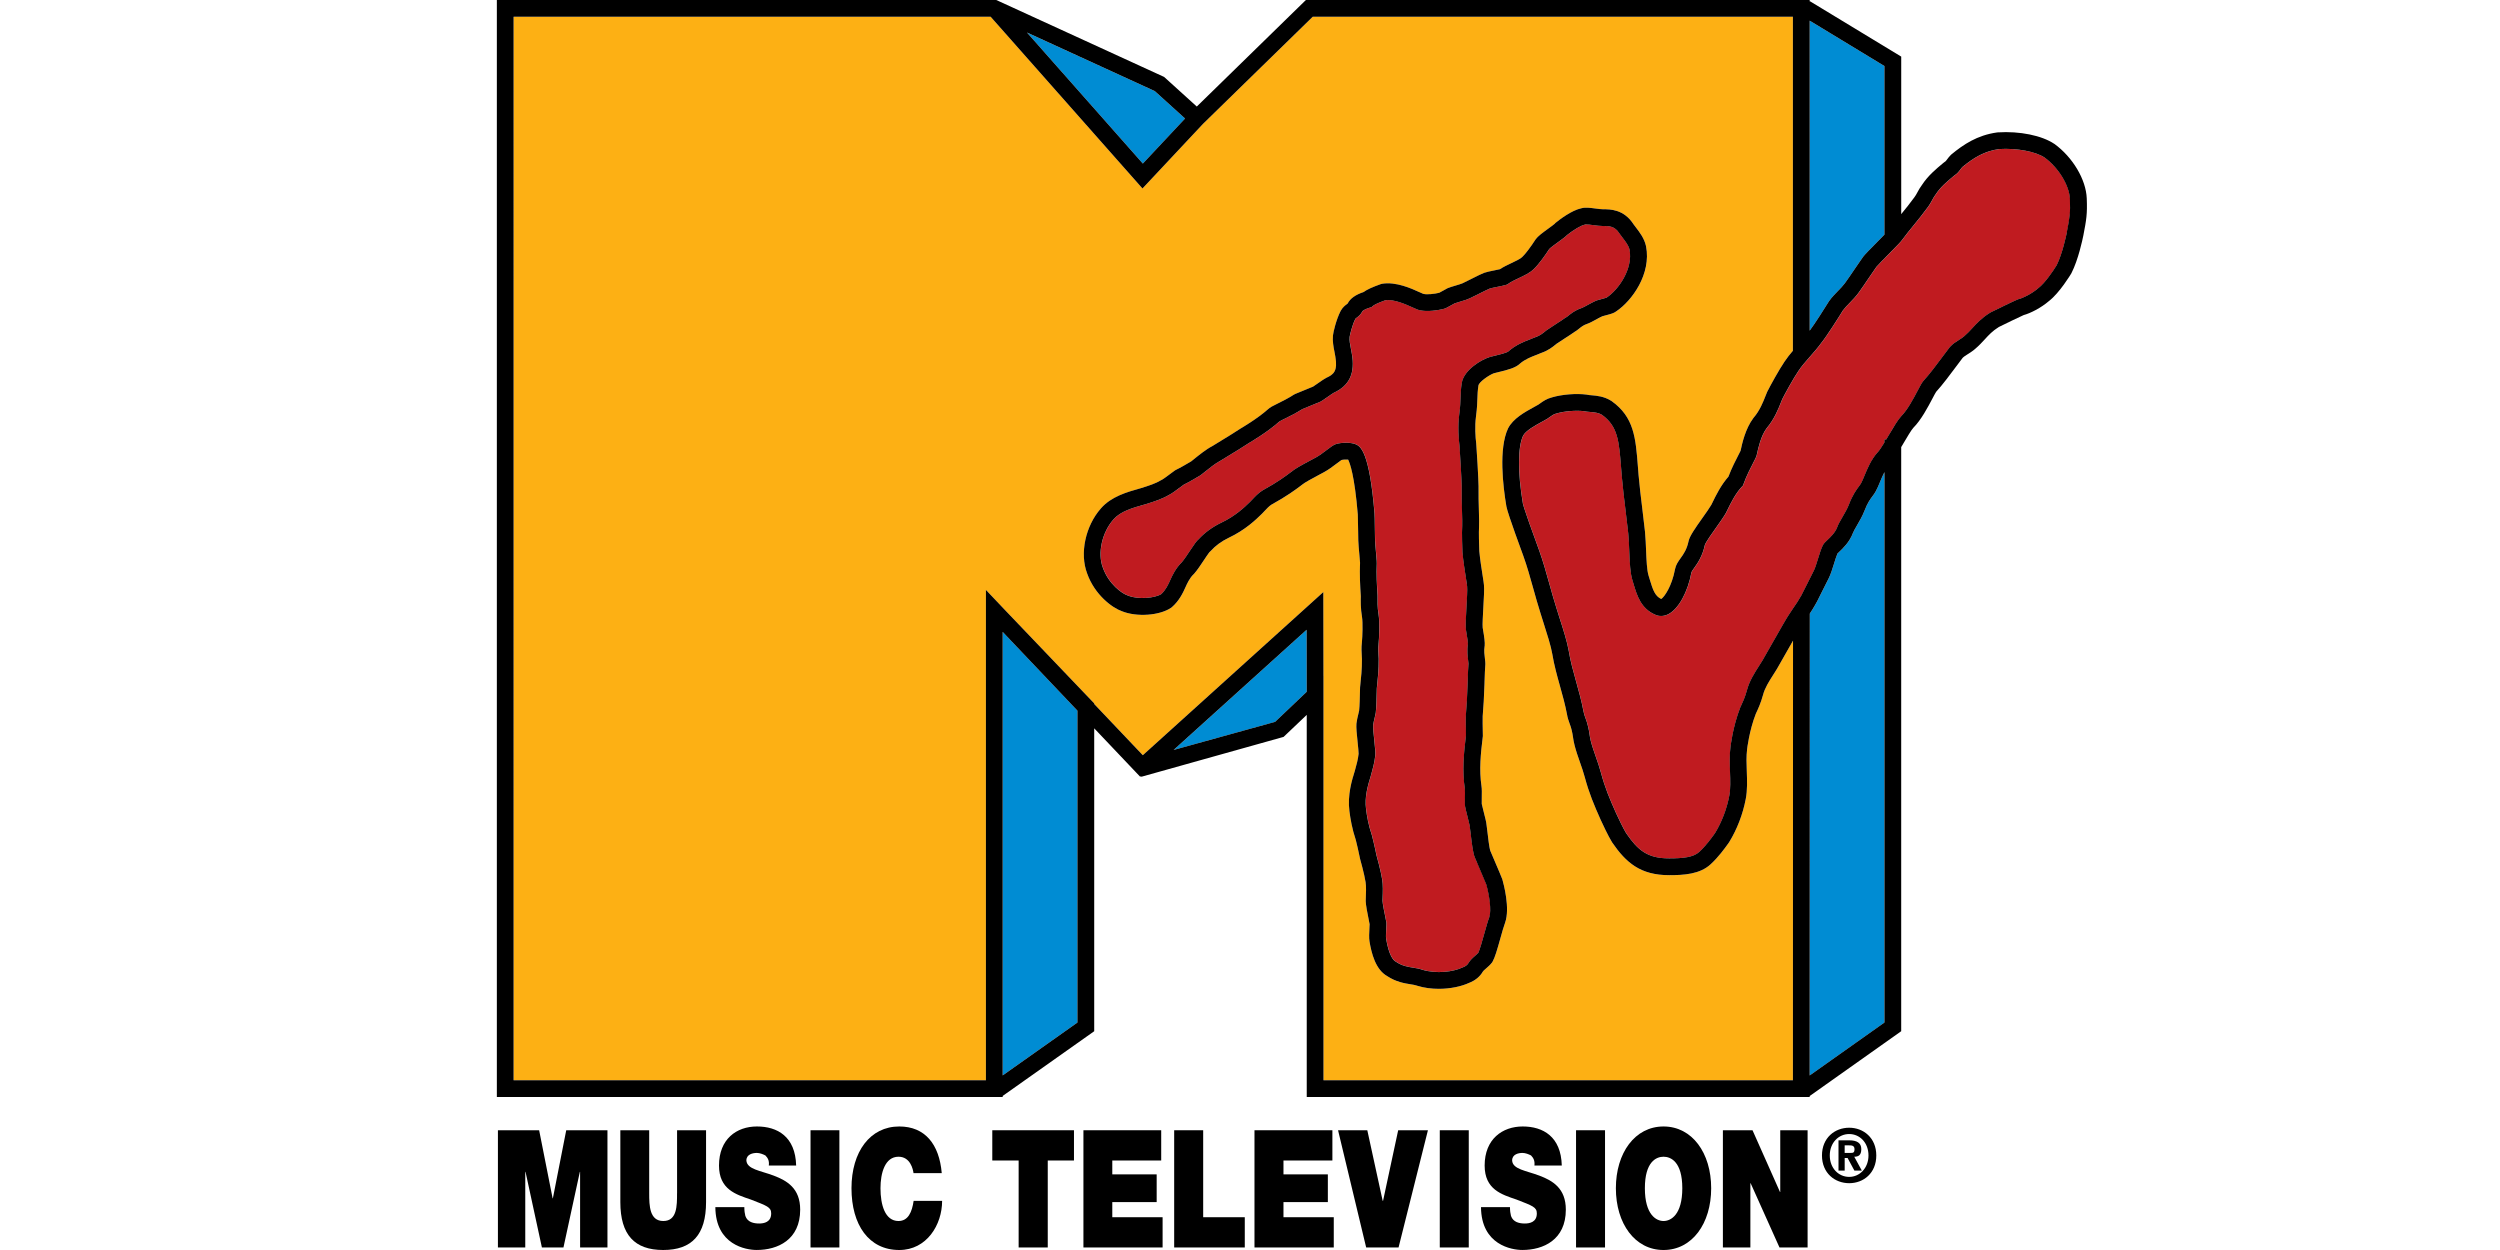 <?xml version="1.0" encoding="UTF-8"?>
<svg id="Layer_2" data-name="Layer 2" xmlns="http://www.w3.org/2000/svg" viewBox="0 0 1800 900">
  <defs>
    <style>
      .cls-1 {
        fill: #fdb014;
      }

      .cls-2 {
        fill: #008cd3;
      }

      .cls-3 {
        fill: none;
      }

      .cls-4 {
        fill: #c01b20;
      }
    </style>
  </defs>
  <g id="Layer_1-2" data-name="Layer 1">
    <g>
      <rect class="cls-3" width="1800" height="900"/>
      <g>
        <g>
          <path d="m1340.14,827.39c0-4.54-3.27-6.35-8.62-6.35h-7.8v21.78h4.45v-9.08h2.09l4.9,9.08h5.35l-5.45-9.98c2.81,0,5.08-.91,5.08-5.45Zm-7.99,2.72h-3.99v-5.45h3.18c1.63,0,3.9,0,3.9,2.72s-1.09,2.72-3.09,2.72Z"/>
          <path d="m1331.42,811.96c-10.35,0-19.6,7.26-19.6,19.97s9.26,19.97,19.6,19.97,19.51-7.26,19.51-19.97-9.26-19.97-19.51-19.97Zm0,35.4c-7.71,0-13.98-6.35-13.98-15.43s6.26-15.43,13.98-15.43,13.89,6.35,13.89,15.43-6.35,15.43-13.89,15.43Z"/>
          <polygon points="398.07 862.79 397.89 862.79 388.18 813.78 358.5 813.78 358.5 898.18 378.19 898.18 378.19 843.73 378.38 843.73 390.17 898.18 405.69 898.18 417.49 843.73 417.67 843.73 417.67 898.18 437.37 898.18 437.37 813.78 407.69 813.78 398.07 862.79"/>
          <path d="m487.47,859.16c0,9.08,0,19.97-9.89,19.97s-10.16-10.89-10.16-19.97v-45.38h-20.78v51.73c0,23.6,10.26,34.49,30.86,34.49s30.86-10.89,30.86-34.49v-51.73h-20.87v45.38Z"/>
          <path d="m557.08,846.45c-9.62-3.63-19.24-4.54-19.69-10.89,0-4.54,4.72-5.45,7.53-5.45,2.09,0,4.45.91,6.17,1.82,1.72,1.82,2.9,3.63,2.45,7.26h19.69c-.54-20.87-13.52-28.13-28.23-28.13s-27.32,9.08-27.32,28.13c0,17.24,12.25,20.87,22.96,24.5,11.62,4.54,14.61,5.45,14.61,9.98,0,6.35-5.26,7.26-8.62,7.26-3.9,0-8.44-.91-9.98-5.45-.45-1.81-.73-3.63-.73-6.35h-20.87c.18,27.23,22.05,30.86,29.77,30.86,15.07,0,31.31-7.26,31.31-29.04,0-15.43-9.53-20.87-19.06-24.5Z"/>
          <rect x="583.58" y="813.78" width="20.78" height="84.4"/>
          <path d="m646.93,879.13c-9.8,0-12.98-11.8-12.98-23.6,0-10.89,3.18-22.69,12.98-22.69,8.53,0,10.44,9.08,10.8,11.8h20.33c-1.82-20.87-12.07-33.58-30.59-33.58-20.97,0-34.4,18.15-34.4,44.47s12.43,44.47,34.4,44.47c19.79,0,30.86-18.15,30.86-35.4h-20.51c-1.18,8.17-3.99,14.52-10.89,14.52Z"/>
          <polygon points="714.45 835.56 733.42 835.56 733.42 898.18 754.38 898.18 754.38 835.56 773.26 835.56 773.26 813.78 714.45 813.78 714.45 835.56"/>
          <polygon points="800.85 865.51 832.8 865.51 832.8 845.55 800.85 845.55 800.85 835.56 836.07 835.56 836.07 813.78 780.07 813.78 780.07 898.18 837.07 898.18 837.07 876.4 800.85 876.4 800.85 865.51"/>
          <polygon points="866.29 813.78 845.41 813.78 845.41 898.18 896.24 898.18 896.24 876.4 866.29 876.4 866.29 813.78"/>
          <polygon points="924.1 865.51 956.05 865.51 956.05 845.55 924.1 845.55 924.1 835.56 959.32 835.56 959.32 813.78 903.23 813.78 903.23 898.18 960.31 898.18 960.31 876.4 924.1 876.4 924.1 865.51"/>
          <polygon points="995.8 864.6 995.53 864.6 984.46 813.78 963.4 813.78 983.64 898.18 1006.96 898.18 1028.11 813.78 1006.69 813.78 995.8 864.6"/>
          <rect x="1036.64" y="813.78" width="20.87" height="84.4"/>
          <path d="m1108.34,846.45c-9.62-3.63-19.24-4.54-19.6-10.89,0-4.54,4.63-5.45,7.44-5.45,2.09,0,4.45.91,6.17,1.82,1.72,1.82,2.81,3.63,2.45,7.26h19.69c-.54-20.87-13.52-28.13-28.13-28.13s-27.41,9.08-27.41,28.13c0,17.24,12.25,20.87,22.96,24.5,11.62,4.54,14.61,5.45,14.61,9.98,0,6.35-5.26,7.26-8.62,7.26-3.9,0-8.44-.91-9.98-5.45-.45-1.81-.73-3.63-.73-6.35h-20.87c.18,27.23,22.15,30.86,29.77,30.86,15.07,0,31.31-7.26,31.31-29.04,0-15.43-9.53-20.87-19.06-24.5Z"/>
          <rect x="1134.75" y="813.78" width="20.87" height="84.4"/>
          <path d="m1197.74,811.06c-20.6,0-34.31,19.06-34.31,44.47s13.7,44.47,34.31,44.47,34.31-19.06,34.31-44.47-13.71-44.47-34.31-44.47Zm0,68.07c-5.26,0-13.43-4.54-13.43-23.6s8.17-22.69,13.43-22.69,13.52,3.63,13.52,22.69-8.17,23.6-13.52,23.6Z"/>
          <polygon points="1281.78 858.25 1281.6 858.25 1261.81 813.78 1240.48 813.78 1240.48 898.18 1260.27 898.18 1260.27 851.9 1260.45 851.9 1281.23 898.18 1301.47 898.18 1301.47 813.78 1281.78 813.78 1281.78 858.25"/>
        </g>
        <g>
          <polygon class="cls-2" points="721.94 774.29 775.76 736.23 775.76 511.68 721.94 454.98 721.94 774.29"/>
          <polygon class="cls-2" points="845.03 539.96 918.04 519.76 940.84 498.08 940.77 453.43 845.03 539.96"/>
          <polygon class="cls-2" points="853.24 85.35 831.43 65.59 739.41 23.41 822.85 117.78 853.24 85.35"/>
          <path class="cls-2" d="m1317,216.7c1.93-2.67,4.14-4.95,6.28-7.16,1.86-1.91,3.61-3.71,5.02-5.61,2.4-3.3,4.72-6.73,6.96-10.06,2.01-2.97,4.01-5.95,6.14-8.92,1.33-1.74,4.68-5.14,10.03-10.56,1.7-1.71,3.73-3.77,5.36-5.45V47.55l-53.82-32.67v223.19c3.36-4.44,11.62-17.4,13.75-20.95l.28-.42Z"/>
          <path class="cls-2" d="m1350.53,353.79c-.65,1.25-1.46,2.33-2.31,3.47-1.62,2.16-3.63,4.86-5.71,10.33-1.53,3.97-3.67,7.65-5.57,10.9-1.2,2.06-2.44,4.19-2.82,5.29-2.47,6.58-7.19,11.06-10.01,13.73-.44.42-.83.77-1.13,1.08-.8,1.85-1.67,4.66-2.52,7.39-1.14,3.68-2.32,7.5-3.71,10.27-1.51,2.86-3.36,6.62-5.06,10.06-3.11,6.31-4.2,8.44-4.94,9.54-1.12,2.03-2.4,4.01-3.7,5.95-.08,132.46-.09,292.41-.09,332.56l53.82-38.11v-396.31c-1.25,2.43-2.31,4.99-3.25,7.26-1.06,2.55-1.97,4.76-3.02,6.6Z"/>
          <path class="cls-4" d="m1472.18,113.48c-6.48-4.37-20-6.93-32.78-6.14-10.67,1.52-18.34,6.3-26.52,13-.37.38-.81.98-1.24,1.56-1.06,1.44-2.36,3.19-4.37,4.4l-.32.27c-5.03,4.19-9.79,8.14-13.18,13.42l-.36.51c-.75.94-1.47,2.26-2.22,3.65-.91,1.67-1.93,3.56-3.31,5.3-3.12,4.32-6.45,8.39-9.66,12.34-2.93,3.59-5.95,7.3-8.75,11.11-.89,1.27-2.9,3.36-9.46,9.99-3.22,3.26-8.09,8.18-8.91,9.25-1.94,2.72-3.89,5.6-5.83,8.49-2.3,3.41-4.68,6.94-7.24,10.45-1.91,2.58-4.04,4.77-6.09,6.88-1.86,1.91-3.62,3.72-5.01,5.61-2.24,3.7-11.74,18.71-15.32,23.05-2.56,3.57-5.47,6.87-8.28,10.06-3.14,3.56-6.1,6.92-8.43,10.45-3.44,5.03-9.64,16.31-11.56,20.12-.28.63-.59,1.44-.96,2.36-1.8,4.58-4.8,12.23-10.4,18.79-4.12,5.6-6.03,14.44-6.85,18.23l-.43,1.77c-.33.93-.89,2.04-2.13,4.44-2.01,3.88-5.04,9.74-7.14,15.58l-.43,1.18-.86.91c-4.6,4.88-8.01,11.9-10.27,16.54l-1.13,2.28c-1.58,2.77-4.22,6.49-7.01,10.43-2.8,3.95-7.46,10.53-8.16,12.56-1.79,8.36-5.36,13.34-7.73,16.65-.76,1.06-1.8,2.51-1.92,3.02-2.61,14.25-9.3,26.43-16.62,30.2-3.12,1.6-6.42,1.77-9.33.46-10.42-4.4-13.24-13.77-15.72-22.05l-.78-2.56c-1.69-5.41-2-13.1-2.34-21.24-.17-4.23-.35-8.6-.72-12.67-.57-5.37-1.26-10.97-1.94-16.54-1-8.18-2.03-16.65-2.69-24.34-.19-2.24-.36-4.39-.52-6.47-1.5-19.2-2.33-29.82-13.71-38.04-2.65-1.63-5.68-1.88-8.6-2.12-1.54-.13-3-.25-4.4-.58-5.99-.69-14.22,0-19.75,1.65l-.26.07c-1.74.44-2.8,1.19-4.56,2.44-.58.42-1.18.84-1.82,1.27l-.32.2c-1.11.64-2.32,1.31-3.6,2.01-4.94,2.71-11.7,6.42-13.57,10.05-3.83,8.14-3.92,26.48-.14,48.87.55,2.88,7.95,23.67,11.59,33.37,2.95,8.18,5.14,16.05,7.46,24.38,1.6,5.73,3.25,11.66,5.16,17.65.67,2.23,1.48,4.75,2.34,7.44,2.54,7.93,5.42,16.92,6.49,23.35,1.19,7.29,3.16,14.35,5.25,21.82,1.93,6.89,3.92,14.01,5.35,21.62.24,1.56.82,3.17,1.44,4.86.66,1.82,1.34,3.69,1.77,5.75.56,2.09.85,4.05,1.14,5.95.25,1.69.49,3.28.9,4.74.9,3.62,2.28,7.54,3.61,11.34,1.32,3.77,2.69,7.68,3.67,11.42,2.97,11.04,6.22,18.66,10.84,29.03,1.81,4.02,5.38,11.4,7.34,14.58,8.46,12.29,15.28,18.14,30.98,18.14,10.03,0,17.56-.8,21.74-4.72,4.65-4.29,8.67-9.88,10.61-12.57.26-.36.49-.67.67-.92,4.89-8.06,8.43-17.33,10.25-26.81.98-5.15.77-11.02.54-17.24-.21-5.79-.43-11.78.3-17.75,0-.01,1.6-14.73,7.09-28.7l.62-1.35c.96-2.04,2.75-5.83,4.08-10.73,1.77-6.81,5.38-12.46,8.87-17.93,1.71-2.67,3.32-5.2,4.67-7.78l.87-1.54c11.15-19.68,14.55-25.47,15.69-27.13,1-1.61,2.08-3.21,3.18-4.82v-.03h.02c.15-.22.31-.45.46-.67,1.82-2.67,3.55-5.19,4.87-7.63l.53-.84c.66-1.16,2.51-4.9,4.01-7.94,1.75-3.55,3.66-7.42,5.15-10.24.88-1.77,1.91-5.1,2.91-8.32,1.12-3.61,2.17-7.01,3.42-9.62l.27-.5c.74-1.23,1.76-2.2,3.18-3.54,2.2-2.08,5.52-5.23,6.96-9.08.72-2.06,2.12-4.46,3.73-7.24,1.67-2.87,3.56-6.11,4.73-9.15,2.67-7.02,5.47-10.76,7.32-13.24.53-.71,1.08-1.45,1.26-1.81l.18-.33c.68-1.17,1.51-3.18,2.39-5.31,2.13-5.14,4.78-11.55,9.2-16.54l.25-.26c1.16-1.16,3.02-4.02,4.95-7.19v-2.15h1.3c.66-1.1,1.31-2.21,1.92-3.25,3.45-5.86,6.44-10.92,8.95-13.59,4.43-4.44,8.84-12.79,11.75-18.31,1.88-3.56,2.91-5.48,3.91-6.74l.25-.29c4.46-4.89,9.79-12.06,14.08-17.82,1.85-2.49,3.49-4.7,4.78-6.34l.19-.23c1.88-2.17,4.24-3.66,6.52-5.11,1.45-.92,2.82-1.78,3.78-2.66,2.33-1.98,4.06-3.86,5.88-5.85,3.16-3.44,6.73-7.35,12.89-11.16l.47-.26c3.02-1.51,16.76-8.22,19.43-9.28l.84-.27c2.77-.66,9.26-3.8,13.75-7.74l.34-.27c4.24-3.21,10.15-11.6,12.97-16.27,4.22-8.38,7.04-22.12,7.35-23.67l.07-.36c2-10.42,2.6-13.57,2.18-23.62-.38-9.77-8.2-22.59-18.21-29.85Z"/>
          <path class="cls-1" d="m1281.86,477.32c-1.49,2.87-3.32,5.74-5.1,8.51-3.12,4.89-6.08,9.52-7.38,14.54-1.63,5.99-3.71,10.4-4.83,12.77l-.36.78c-4.74,12.15-6.25,25.34-6.27,25.47-.63,5.14-.43,10.64-.23,15.96.24,6.62.49,13.47-.75,19.96-2.11,10.98-6.23,21.72-11.94,31.06l-1.04,1.46c-2.16,3.01-6.67,9.26-12.18,14.35-7.82,7.33-19.57,7.95-29.96,7.95-20.72,0-31.05-8.99-41.01-23.49l-.14-.22c-2.69-4.3-6.92-13.32-8.19-16.15-4.71-10.58-8.28-18.97-11.49-30.86-.87-3.31-2.1-6.82-3.4-10.53-1.42-4.05-2.89-8.24-3.89-12.26-.56-2.03-.86-4.05-1.16-6.01-.25-1.69-.49-3.28-.9-4.74l-.1-.42c-.25-1.24-.77-2.68-1.32-4.2-.76-2.08-1.62-4.44-1.99-6.98-1.3-6.87-3.22-13.74-5.07-20.38-2.09-7.46-4.24-15.18-5.53-23.11-.92-5.55-3.78-14.46-6.07-21.63-.89-2.77-1.71-5.35-2.37-7.55-1.94-6.1-3.63-12.14-5.26-17.98-2.26-8.11-4.4-15.77-7.17-23.46-.08-.22-11.25-30.34-12.15-35.49-2.5-14.79-5.65-41.71,1.21-56.25,3.65-7.1,11.93-11.64,18.59-15.3,1.13-.62,2.2-1.21,3.19-1.78.48-.32.92-.64,1.36-.95,2.17-1.54,4.62-3.29,8.5-4.29,7.27-2.15,17.28-2.95,24.94-1.98l.91.18c.42.12,1.64.22,2.62.3,3.59.3,9.02.74,14.21,4.04l.27.18c16.1,11.5,17.26,26.4,18.87,47.03.16,2.05.33,4.18.51,6.39.64,7.47,1.66,15.83,2.65,23.9.69,5.63,1.38,11.29,1.97,16.8.41,4.46.6,8.99.77,13.37.28,7,.58,14.24,1.8,18.14.28.91.55,1.8.81,2.68,2.31,7.71,3.78,11.97,8.29,14.15,2.25-1.49,7.67-9.04,9.96-21.56.62-3.12,2.32-5.48,3.96-7.78,2.12-2.96,4.53-6.32,5.78-12.33l.07-.29c.94-3.63,4.42-8.65,10.01-16.54,2.45-3.45,4.97-7.02,6.29-9.28l.85-1.73c2.3-4.73,6.08-12.5,11.48-18.6,2.34-6.19,5.45-12.2,7.35-15.88.53-1.02,1.11-2.15,1.38-2.72l.11-.49c.99-4.6,3.32-15.37,9.1-23.08l.26-.32c4.35-5.05,6.82-11.33,8.45-15.49.47-1.2.88-2.22,1.23-3.01l.1-.22c1.92-3.84,8.46-15.82,12.4-21.58,1.8-2.72,3.88-5.31,6.03-7.83V12.07h-345.73l-79.01,77.15-43.56,46.49-109.32-123.64h-343.48v765.73h340.07v-353.06l13.85,14.59,64.11,67.09v.45l35.01,36.88,129.97-117.46.09,60.33.02-.02v291.19h337.98c0-31.87,0-184.01.08-316.51-2.11,3.68-4.83,8.47-8.35,14.68l-.77,1.36Zm-198.13,186.89c-.99,2.59-2.24,7.05-3.44,11.36-2.35,8.44-3.91,13.78-5.61,16.82l-.56.82c-1.3,1.63-2.76,2.89-4.05,4.01-1,.86-2.13,1.84-2.48,2.46-1.99,3.52-5.6,6.44-9.93,8.05-5.31,2.44-13.21,4.24-21.7,4.24-5.13,0-10.48-.66-15.61-2.23l-.36-.12c-1.03-.39-2.61-.64-4.43-.93-4.41-.71-10.43-1.67-16.82-5.91-8.44-4.78-11.29-16.56-12.7-25.04-.39-2.3-.23-6.06,0-10.37.04-.79.08-1.46.1-1.89-.1-.56-.29-1.46-.51-2.57-1.17-5.79-2.23-11.23-2.3-14.14,0-.6.03-1.38.07-2.39.12-2.7.36-8.31-.16-11.21-.95-6.05-3.92-16.56-3.95-16.67l-.13-.58c-.7-3.9-2.59-11.57-2.94-12.99-2.8-8.38-3.95-15.56-4.63-20.89-1.5-11.76,1.85-22.48,3.86-28.89,1.19-4.27,2.35-8.41,2.75-12.41.06-1.08-.36-5.14-.68-8.1-.67-6.4-1.1-10.8-.88-13.56.21-2.1.81-4.66,1.51-7.56.19-.79.36-1.45.43-1.83.37-3.3.52-10.08.6-13.75.03-1.43.06-2.51.08-2.99.02-.49.12-1.43.26-2.72.4-3.64,1.15-10.41,1.09-17.67l-.1-1.82c-.19-3.2-.38-6.5.06-10.02.45-4.53.7-14.64.12-18.26-1.1-6.31-.95-12.48-.89-14.8v-.36c-.46-7-.94-16.03-.54-24.1-.03-.76-.28-3.43-.47-5.58-.35-3.87-.75-8.26-.8-10.42-.04-.98-.07-3.69-.11-6.79-.05-4.02-.14-10.74-.23-11.83-2.34-28.36-5.75-37.26-6.97-39.64-1.33-.12-3.44-.06-4.77.26-.59.36-2.23,1.62-3.46,2.55-2.63,2-5.9,4.48-9.07,6.18-1.14.64-2.62,1.42-4.21,2.27-3.98,2.12-10,5.33-11.8,6.92l-.85.66c-3.68,2.76-9.82,7.38-21.12,13.62-1.63,1.05-3.19,2.71-4.98,4.62-.51.54-1.02,1.09-1.55,1.64l-.46.46c-4.09,3.99-11.71,11.43-23.81,17.15-5.11,2.47-9.46,5.67-12.89,9.47l-.98.93c-.83,1.04-2.53,3.59-3.8,5.51-2.39,3.61-4.87,7.34-7.07,9.84l-.42.43c-2.87,2.67-4.85,7.08-5.59,8.74-2.19,4.97-4.88,10.47-10.08,14.99l-.58.45c-8.33,5.63-24.79,6.77-35.35,2.47-6.91-2.38-19.61-11.74-25.09-27.24-5.44-14.37-1.27-34.13,9.97-46.85,7.42-8.49,18.54-11.63,28.35-14.41l.39-.11c5.63-1.73,10.69-3.39,14.46-5.7l.75-.39c1.06-.53,5.05-3.53,6.76-4.81,1.22-.91,2.2-1.64,2.65-1.94l1.02-.55c1.56-.65,8.81-4.8,10.57-5.9.31-.22,1.06-.84,2.04-1.63,3.54-2.86,8.86-7.15,13.3-9.43,10.42-6.25,17.48-10.8,20.04-12.47l.27-.16c.12-.07,11.96-6.97,19.47-13.68,1.54-1.5,3.73-2.59,7.27-4.33,3.28-1.61,7.35-3.62,11.58-6.35l.95-.5c1.07-.45,3.74-1.54,6.46-2.65,2.53-1.04,5.1-2.09,6.4-2.63.69-.43,2.25-1.53,3.32-2.28,3-2.09,4.91-3.41,6.22-4.06,5.07-2.31,8.37-4.7,6.47-15.32-.2-1.22-.41-2.33-.63-3.44-.7-3.56-1.49-7.59-1.06-11.84.23-2.34,2.29-11.3,5.55-17.6,1.49-2.64,3.2-3.9,4.33-4.74.25-.18.59-.44.68-.53,1.77-3.56,5.61-6.32,11.46-8.27,2.49-1.8,6.23-3.52,12.36-5.71l1.06-.27c9.94-1.62,21.02,3.42,26.97,6.13.89.4,1.97.89,2.53,1.12l.42.1c2.39.56,7.85,0,11.15-.86.78-.37,2.56-1.37,3.56-1.94.86-.49,1.64-.93,2.18-1.21l.49-.23c1.23-.51,3.13-1.08,5.34-1.74,1.61-.48,4.31-1.29,5.01-1.62l.55-.26c.71-.3,3.3-1.61,5.38-2.66,4.86-2.45,8.18-4.11,9.88-4.72,1.83-.63,4.35-1.13,7.02-1.67,1.55-.31,3.13-.63,4.3-.92,2.5-1.67,5.47-3.07,8.34-4.43,2.83-1.34,6.36-3,7.55-4.22l.21-.2c2.14-2,5.78-6.78,9.49-12.49l.19-.28c1.55-2.11,4.54-4.35,9.27-7.79,1.51-1.1,3.75-2.73,4.45-3.36l.29-.39.58-.47c2.54-2.06,11.26-8.78,18.28-10.24,2.76-.8,6.19-.34,10.12.19,2,.27,4.07.54,5.44.54,5.26,0,15.04,0,21.99,10.84.5.71,1.08,1.46,1.69,2.25,2.7,3.52,6.07,7.89,7.27,13.44l.03.12c3.87,19.87-10.1,39.21-21.43,46.82-1.63,1.3-3.81,1.91-7.47,2.86-.89.23-1.77.46-2.55.69-1.51.71-3.11,1.58-4.65,2.42-2.27,1.24-4.42,2.41-6.33,3.08-2.57.84-4.25,2.2-5.87,3.5-1.06.86-2.07,1.68-3.26,2.31-1.58,1.17-4.08,2.78-6.71,4.46-2.06,1.32-4.2,2.69-5.14,3.39l-.89.55c-.18.13-.56.45-1.01.82-1.93,1.56-5.13,4.14-9.77,5.74-1.13.53-2.39,1-3.81,1.55-3.68,1.4-8.25,3.13-11.94,6.34-3.06,2.96-8.64,4.46-15.58,6.11-1.16.28-2.14.5-2.76.69l-.75.23c-3.43,1.37-10.31,6.11-10.75,8.65-.59,3.94-.66,6.4-.75,9.26-.09,3.21-.2,6.84-1.03,13.17-.92,6.68-.4,15.17.17,19.25.31,3.02,1.69,26.96,1.69,30.79-.09,6.23.09,12.78.24,18.04.14,5.01.26,8.97.11,11.36-.28,3.49.03,13.58.18,17.39.55,5.97,1.6,12.66,2.38,17.56.58,3.71.89,5.7.98,6.94.28,2.78.02,7.97-.45,16.16-.31,5.45-.7,12.24-.47,14.49.02.14.11.6.21,1.22.97,5.62,1.48,9.35,1.24,11.79l-.07.49c-.53,2.87-.06,6.56.25,9.01.2,1.59.35,2.74.29,3.82-.3,3.73-.41,7.33-.54,11.48l-.09,2.93c-.31,9.19-.7,16.29-1.29,23.01-.09,1.19-.01,8.12.11,13.87v.44s-.04.43-.04.43c-1.49,12.09-2.68,23.91-.93,35.58.31,1.84.28,4.63.2,8.66-.03,1.51-.07,3.57-.01,4.15.11.63.95,3.93,1.5,6.12,1.09,4.3,1.59,6.31,1.75,7.4.2,1.13.45,3.26.76,5.95.47,4.05,1.44,12.48,2.19,14.37l1.67,3.92c4.12,9.61,6.43,15.07,6.9,16.4l.11.34c.96,3.36,5.57,20.63,1.98,30.88Z"/>
          <path class="cls-4" d="m1063.64,621.34l-1.69-3.96c-1.31-3.08-2.1-9.28-3.07-17.7-.26-2.3-.51-4.46-.68-5.4-.14-.87-.98-4.17-1.54-6.36-1.09-4.3-1.59-6.31-1.75-7.4-.19-1.23-.16-2.93-.11-6.06.04-1.94.1-5.57-.06-6.55-1.97-13.12-.75-25.7.82-38.51-.1-4.93-.24-12.97-.05-14.82.56-6.42.95-13.32,1.24-22.29l.09-2.91c.13-4.22.24-7.89.54-11.65-.02-.43-.11-1.04-.2-1.76-.39-3.1-.98-7.75-.21-12.34.03-1.07-.35-3.9-1.13-8.4-.18-1.05-.3-1.81-.33-2.08-.3-2.97-.04-8.17.43-16.38.31-5.44.7-12.22.47-14.47-.07-.96-.48-3.55-.87-6.06-.81-5.1-1.91-12.09-2.49-18.5l-.02-.31c-.06-1.43-.55-14.11-.17-18.87.1-1.74,0-5.65-.14-10.18-.15-5.38-.34-12.08-.24-18.48,0-3.37-1.37-26.95-1.6-29.26-.55-3.85-1.32-13.82-.16-22.3.74-5.69.84-8.86.93-11.93.09-3.11.18-6.04.9-10.84,1.64-9.4,14.44-16.85,19.94-18.44l-.02-.05c.78-.24,2.01-.53,3.47-.88,2.35-.56,8.6-2.04,10.09-3.15,5.53-4.9,11.54-7.18,15.93-8.85,1.26-.48,2.45-.93,3.19-1.29l.77-.31c2.75-.9,4.65-2.44,6.34-3.79.88-.71,1.72-1.39,2.65-1.93,1.3-.93,3.32-2.23,5.46-3.6,2.35-1.51,5.27-3.38,6.27-4.18l.66-.53.79-.32c.06-.06.71-.58,1.18-.96,2-1.61,5.02-4.05,9.6-5.55.87-.3,2.66-1.28,4.4-2.23,1.77-.97,3.77-2.06,5.79-2.98l.7-.27c1.02-.32,2.24-.64,3.46-.96,1.04-.27,2.7-.7,3.43-.97l.13-.08c8.64-5.65,19.18-20.8,16.54-34.57-.65-2.88-2.97-5.91-5.03-8.58-.75-.98-1.46-1.91-2.08-2.79l-.16-.23c-3.4-5.36-7.33-5.36-11.87-5.36-2.17,0-4.65-.33-7.04-.65-1.71-.23-4.2-.59-5.26-.51l-.71.16c-2.55.45-8.01,3.66-12.85,7.51-1.17,1.24-3.02,2.6-6.22,4.92-1.99,1.45-5.65,4.1-6.6,5.14-2.57,3.93-7.25,10.75-11.11,14.39-2.7,2.71-6.7,4.6-10.92,6.6-2.74,1.29-5.57,2.63-7.3,3.91l-.84.62-1,.3c-1.7.51-3.93.96-6.29,1.43-1.95.39-4.38.88-5.39,1.22-1.07.38-5.68,2.71-8.44,4.11-2.85,1.44-4.75,2.39-5.86,2.88-1.35.7-3.31,1.32-7.05,2.44-1.42.43-3.15.94-3.94,1.24-.43.23-.99.55-1.59.89-3.58,2.02-5.24,2.92-6.8,3.2-3.96.98-11.09,1.96-16.12.94-1.52-.2-3.05-.89-5.66-2.08-4.67-2.12-13.23-6-19.55-5.27-6.39,2.31-8.4,3.57-9.03,4.12l-.97.85-1.23.37c-3.37,1.02-4.94,2.12-5.31,2.5-1.3,2.6-3.08,3.92-4.27,4.8-.72.53-.8.62-.9.79-2.27,4.41-4,11.78-4.15,13.06-.25,2.46.31,5.3.9,8.3.25,1.25.49,2.5.69,3.75,2.49,13.93-1.64,22.92-13.01,28.15-.78.43-3.2,2.12-4.66,3.14-2.23,1.56-3.64,2.54-4.59,3.07l-.61.29c-1.12.47-4.01,1.65-6.86,2.82-2.34.96-4.65,1.91-5.91,2.43-4.65,2.96-9.07,5.13-12.33,6.74-1.6.79-3.58,1.76-4.24,2.21l-.17.15c-8.07,7.25-19.95,14.29-21.47,15.17-2.74,1.78-9.96,6.43-20.49,12.74l-.4.22c-3.32,1.66-8.53,5.87-11.33,8.13-1.74,1.41-2.54,2.05-3.23,2.48-.88.55-8.3,4.94-11.64,6.51-.41.3-1.03.76-1.75,1.3-4.4,3.3-6.95,5.12-8.73,6.01-4.91,2.94-10.64,4.82-17.06,6.8l-.53.15c-8.99,2.54-17.48,4.94-22.57,10.76-8.33,9.43-11.63,24.35-7.7,34.73,4.25,12.04,13.96,18.76,17.74,20l.44.16c7.16,2.98,19.09,1.89,23.87-1.06,3.14-2.86,4.98-6.66,6.59-10.32l.11-.24c1-2.23,3.62-8.08,8.13-12.4,1.65-1.93,3.9-5.33,5.9-8.34,3.14-4.74,4.71-7.03,6.31-8.34,4.4-4.76,9.85-8.72,16.21-11.8,10.32-4.88,17-11.39,20.58-14.89l.34-.33c.36-.38.84-.89,1.31-1.39,2.21-2.35,4.5-4.79,7.5-6.66l.29-.17c10.66-5.87,16.2-10.04,19.86-12.79l.32-.24c2.7-2.3,7.49-4.92,13.92-8.35,1.52-.81,2.93-1.56,4.1-2.21,2.41-1.3,5.14-3.37,7.55-5.2,2.93-2.23,4.68-3.52,6.39-4.21l.44-.16c3.89-1.22,10.79-1.41,14.47.27,2.99,1.49,9.54,4.76,13.23,49.47.11,1.1.17,4.67.28,12.76.04,2.98.07,5.59.1,6.59.04,1.82.44,6.18.76,9.68.49,5.36.57,6.43.5,7.26-.36,7.48.1,16.11.54,22.8h0c.04.5.03.97.02,1.37-.05,2-.18,7.3.73,12.51.87,5.4.44,16.93-.03,21.61-.32,2.57-.16,5.18,0,7.96l.12,2.28c.07,8.03-.73,15.32-1.16,19.24-.1.94-.19,1.63-.2,1.99-.02.42-.04,1.38-.07,2.65-.09,4.23-.25,11.31-.69,15-.06.61-.24,1.36-.68,3.16-.41,1.68-1.09,4.49-1.22,5.8-.14,1.74.44,7.21.86,11.21.66,6.24.9,8.96.66,10.77-.48,4.85-1.84,9.7-3.15,14.39-2.38,7.62-4.55,15.54-3.47,23.98.66,5.13,1.67,11.37,4.18,18.8l.14.47c.09.37,2.23,8.96,3.12,13.71.51,1.82,3.2,11.54,4.16,17.67.68,3.75.52,9.06.32,13.73-.03.78-.06,1.38-.06,1.72.05,1.95,1.41,8.67,2.07,11.9.34,1.69.6,3,.68,3.54l.04.3c.07.72.04,1.4-.08,3.65-.09,1.78-.35,6.5-.15,7.74,2.13,12.77,5.47,15.83,6.81,16.56l.5.31c4.27,2.88,8.31,3.52,12.21,4.15,2.3.37,4.47.71,6.58,1.48,10.16,3.07,22.12,1.55,28.72-1.55l.54-.22c1.69-.61,3.17-1.68,3.77-2.74,1.38-2.44,3.36-4.14,5.1-5.64.82-.71,1.6-1.38,2.18-2.02,1.14-2.44,2.95-8.92,4.29-13.73,1.34-4.8,2.6-9.33,3.74-12.28,1.54-4.42.04-15.24-2.2-23.19-.65-1.72-4.62-10.98-6.56-15.51Z"/>
          <path d="m1081.63,632.99c-.47-1.34-2.79-6.8-6.9-16.4l-1.67-3.92c-.76-1.9-1.73-10.32-2.19-14.37-.31-2.69-.56-4.82-.76-5.95-.16-1.09-.66-3.1-1.75-7.4-.56-2.19-1.39-5.49-1.5-6.12-.05-.58-.01-2.64.01-4.15.08-4.03.1-6.82-.2-8.66-1.75-11.67-.56-23.48.93-35.58l.05-.43v-.44c-.13-5.75-.21-12.67-.12-13.87.59-6.72.98-13.82,1.29-23.01l.09-2.93c.13-4.16.24-7.75.54-11.48.05-1.09-.09-2.23-.29-3.82-.31-2.44-.78-6.14-.25-9.01l.07-.49c.24-2.43-.27-6.16-1.24-11.79-.11-.61-.19-1.08-.21-1.22-.23-2.25.16-9.04.47-14.49.47-8.19.73-13.38.45-16.16-.08-1.25-.39-3.24-.98-6.94-.77-4.9-1.83-11.59-2.38-17.56-.15-3.81-.46-13.9-.18-17.39.14-2.39.03-6.35-.11-11.36-.15-5.26-.33-11.81-.24-18.04,0-3.83-1.38-27.77-1.69-30.79-.57-4.08-1.09-12.57-.17-19.25.83-6.33.93-9.96,1.03-13.17.08-2.86.16-5.32.75-9.26.45-2.54,7.33-7.28,10.75-8.65l.75-.23c.62-.19,1.6-.41,2.76-.69,6.95-1.65,12.52-3.15,15.58-6.11,3.69-3.21,8.26-4.94,11.94-6.34,1.43-.54,2.68-1.02,3.81-1.55,4.64-1.6,7.84-4.18,9.77-5.74.45-.36.83-.69,1.01-.82l.89-.55c.94-.7,3.08-2.07,5.14-3.39,2.63-1.69,5.13-3.29,6.71-4.46,1.19-.63,2.2-1.45,3.26-2.31,1.62-1.31,3.29-2.66,5.87-3.5,1.91-.66,4.06-1.83,6.33-3.08,1.54-.85,3.14-1.72,4.65-2.42.78-.23,1.66-.46,2.55-.69,3.66-.95,5.84-1.56,7.47-2.86,11.34-7.61,25.3-26.95,21.43-46.82l-.03-.12c-1.2-5.55-4.57-9.93-7.27-13.44-.61-.79-1.19-1.54-1.69-2.25-6.95-10.85-16.72-10.84-21.99-10.84-1.37,0-3.44-.28-5.44-.54-3.93-.53-7.36-.98-10.12-.19-7.03,1.46-15.74,8.18-18.28,10.24l-.58.47-.29.39c-.7.64-2.94,2.27-4.45,3.36-4.73,3.43-7.72,5.67-9.27,7.79l-.19.28c-3.71,5.71-7.34,10.49-9.49,12.49l-.21.2c-1.19,1.22-4.71,2.88-7.55,4.22-2.88,1.36-5.84,2.76-8.34,4.43-1.16.29-2.75.61-4.3.92-2.67.53-5.18,1.04-7.02,1.67-1.71.61-5.02,2.27-9.88,4.72-2.08,1.05-4.68,2.36-5.38,2.66l-.55.26c-.7.33-3.4,1.14-5.01,1.62-2.2.66-4.11,1.23-5.34,1.74l-.49.23c-.53.28-1.31.72-2.18,1.21-1,.56-2.78,1.57-3.56,1.94-3.3.86-8.75,1.42-11.15.86l-.42-.1c-.56-.22-1.64-.71-2.53-1.12-5.95-2.71-17.04-7.75-26.97-6.13l-1.06.27c-6.13,2.19-9.88,3.91-12.36,5.71-5.85,1.95-9.69,4.7-11.46,8.27-.09.09-.43.35-.68.53-1.13.84-2.84,2.1-4.33,4.74-3.25,6.3-5.31,15.26-5.55,17.6-.43,4.25.36,8.28,1.06,11.84.22,1.11.44,2.22.63,3.44,1.9,10.63-1.4,13.01-6.47,15.32-1.31.65-3.22,1.97-6.22,4.06-1.08.75-2.64,1.84-3.32,2.28-1.3.54-3.87,1.59-6.4,2.63-2.71,1.11-5.39,2.21-6.46,2.65l-.95.5c-4.23,2.73-8.31,4.74-11.58,6.35-3.54,1.74-5.74,2.82-7.27,4.33-7.51,6.71-19.35,13.61-19.47,13.68l-.27.16c-2.56,1.67-9.62,6.22-20.04,12.47-4.44,2.27-9.76,6.57-13.3,9.43-.98.79-1.74,1.42-2.04,1.63-1.76,1.1-9,5.25-10.57,5.9l-1.02.55c-.45.3-1.43,1.02-2.65,1.94-1.71,1.28-5.7,4.28-6.76,4.81l-.75.39c-3.77,2.31-8.84,3.96-14.46,5.7l-.39.11c-9.81,2.77-20.93,5.92-28.35,14.41-11.24,12.72-15.41,32.48-9.97,46.85,5.48,15.5,18.18,24.86,25.09,27.24,10.56,4.3,27.02,3.16,35.35-2.47l.58-.45c5.2-4.52,7.89-10.03,10.08-14.99.74-1.66,2.72-6.07,5.59-8.74l.42-.43c2.2-2.5,4.68-6.23,7.07-9.84,1.27-1.92,2.97-4.47,3.8-5.51l.98-.93c3.42-3.81,7.77-7,12.89-9.47,12.1-5.72,19.72-13.15,23.81-17.15l.46-.46c.53-.55,1.05-1.1,1.55-1.64,1.8-1.91,3.35-3.56,4.98-4.62,11.3-6.24,17.45-10.86,21.12-13.62l.85-.66c1.8-1.59,7.82-4.8,11.8-6.92,1.59-.85,3.07-1.63,4.21-2.27,3.17-1.7,6.44-4.18,9.07-6.18,1.22-.93,2.87-2.18,3.46-2.55,1.32-.32,3.44-.37,4.77-.26,1.23,2.38,4.63,11.29,6.97,39.64.09,1.09.18,7.82.23,11.83.04,3.09.07,5.8.11,6.79.05,2.16.45,6.55.8,10.42.2,2.16.44,4.82.47,5.58-.4,8.07.08,17.1.55,24.1v.36c-.07,2.32-.22,8.5.89,14.8.58,3.62.33,13.73-.12,18.26-.44,3.52-.25,6.82-.06,10.02l.1,1.82c.06,7.26-.69,14.02-1.09,17.67-.14,1.29-.24,2.23-.26,2.72-.02.48-.05,1.56-.08,2.99-.08,3.68-.23,10.45-.6,13.75-.07.38-.24,1.04-.43,1.83-.7,2.9-1.3,5.46-1.51,7.56-.22,2.76.2,7.16.88,13.56.31,2.96.74,7.02.68,8.1-.4,4-1.56,8.15-2.75,12.41-2,6.4-5.36,17.13-3.86,28.89.69,5.33,1.83,12.51,4.63,20.89.35,1.42,2.24,9.09,2.94,12.99l.13.58c.03.11,3,10.62,3.95,16.67.52,2.89.28,8.51.16,11.21-.04,1.01-.07,1.8-.07,2.39.07,2.92,1.13,8.35,2.3,14.14.22,1.1.41,2.01.51,2.57-.01.44-.05,1.1-.1,1.89-.23,4.31-.39,8.07,0,10.37,1.41,8.48,4.26,20.26,12.7,25.04,6.4,4.24,12.42,5.2,16.82,5.91,1.82.29,3.4.54,4.43.93l.36.12c5.12,1.58,10.47,2.23,15.61,2.23,8.49,0,16.39-1.8,21.7-4.24,4.33-1.62,7.93-4.54,9.93-8.05.35-.62,1.49-1.6,2.48-2.46,1.29-1.12,2.75-2.38,4.05-4.01l.56-.82c1.7-3.04,3.25-8.38,5.61-16.82,1.21-4.32,2.45-8.78,3.44-11.36,3.59-10.24-1.02-27.52-1.98-30.88l-.11-.34Zm-9.24,27.05c-1.14,2.95-2.4,7.49-3.74,12.28-1.34,4.82-3.15,11.3-4.29,13.73-.59.64-1.37,1.31-2.18,2.02-1.74,1.5-3.72,3.21-5.1,5.64-.6,1.06-2.08,2.14-3.77,2.74l-.54.22c-6.6,3.11-18.56,4.63-28.72,1.55-2.11-.77-4.29-1.12-6.58-1.48-3.9-.63-7.94-1.27-12.21-4.15l-.5-.31c-1.34-.72-4.68-3.79-6.81-16.56-.2-1.24.06-5.97.15-7.74.12-2.25.15-2.93.08-3.65l-.04-.3c-.08-.55-.34-1.86-.68-3.54-.65-3.23-2.02-9.95-2.07-11.9,0-.34.03-.95.06-1.72.2-4.67.36-9.98-.32-13.73-.96-6.13-3.65-15.85-4.16-17.67-.88-4.75-3.02-13.34-3.12-13.71l-.14-.47c-2.51-7.43-3.52-13.67-4.18-18.8-1.08-8.44,1.09-16.36,3.47-23.98,1.31-4.69,2.67-9.55,3.15-14.39.24-1.81,0-4.53-.66-10.77-.42-4-1-9.47-.86-11.21.13-1.31.81-4.12,1.22-5.8.44-1.8.61-2.55.68-3.16.44-3.69.6-10.77.69-15,.03-1.27.05-2.23.07-2.65.02-.36.1-1.05.2-1.99.43-3.92,1.24-11.21,1.16-19.24l-.12-2.28c-.16-2.77-.32-5.39,0-7.96.47-4.68.9-16.2.03-21.61-.91-5.21-.78-10.52-.73-12.51,0-.4.02-.87-.02-1.37h0c-.45-6.69-.91-15.31-.54-22.8.06-.83-.02-1.9-.5-7.26-.32-3.5-.71-7.86-.76-9.68-.04-1-.07-3.61-.1-6.59-.1-8.09-.17-11.67-.28-12.76-3.69-44.71-10.24-47.98-13.23-49.47-3.68-1.67-10.58-1.48-14.47-.27l-.44.16c-1.71.69-3.46,1.98-6.39,4.21-2.41,1.83-5.14,3.9-7.55,5.2-1.17.65-2.58,1.4-4.1,2.21-6.43,3.42-11.22,6.04-13.92,8.35l-.32.24c-3.66,2.75-9.2,6.92-19.86,12.79l-.29.17c-3,1.88-5.29,4.31-7.5,6.66-.47.5-.95,1.01-1.31,1.39l-.34.33c-3.58,3.5-10.26,10.01-20.58,14.89-6.36,3.08-11.81,7.04-16.21,11.8-1.6,1.31-3.17,3.6-6.31,8.34-2,3.01-4.25,6.42-5.9,8.34-4.51,4.32-7.13,10.17-8.13,12.4l-.11.24c-1.61,3.66-3.45,7.46-6.59,10.32-4.78,2.95-16.71,4.04-23.87,1.06l-.44-.16c-3.78-1.24-13.49-7.96-17.74-20-3.93-10.38-.63-25.3,7.7-34.73,5.09-5.82,13.58-8.22,22.57-10.76l.53-.15c6.43-1.98,12.15-3.86,17.06-6.8,1.78-.88,4.33-2.71,8.73-6.01.72-.54,1.34-1.01,1.75-1.3,3.35-1.57,10.77-5.96,11.64-6.51.69-.43,1.49-1.07,3.23-2.48,2.8-2.26,8.02-6.47,11.33-8.13l.4-.22c10.53-6.31,17.75-10.96,20.49-12.74,1.52-.89,13.4-7.92,21.47-15.17l.17-.15c.66-.45,2.63-1.42,4.24-2.21,3.26-1.6,7.68-3.78,12.33-6.74,1.26-.52,3.57-1.47,5.91-2.43,2.85-1.17,5.74-2.35,6.86-2.82l.61-.29c.95-.53,2.36-1.51,4.59-3.07,1.46-1.02,3.88-2.71,4.66-3.14,11.38-5.23,15.51-14.22,13.01-28.15-.2-1.25-.44-2.5-.69-3.75-.59-3-1.15-5.84-.9-8.3.15-1.28,1.87-8.65,4.15-13.06.1-.17.18-.26.9-.79,1.19-.88,2.97-2.2,4.27-4.8.37-.38,1.94-1.48,5.31-2.5l1.23-.37.97-.85c.63-.55,2.64-1.8,9.03-4.12,6.32-.73,14.88,3.15,19.55,5.27,2.61,1.19,4.14,1.88,5.66,2.08,5.03,1.01,12.16.04,16.12-.94,1.56-.27,3.23-1.18,6.8-3.2.6-.34,1.16-.66,1.59-.89.8-.3,2.53-.81,3.94-1.24,3.74-1.12,5.7-1.74,7.05-2.44,1.11-.49,3.01-1.45,5.86-2.88,2.76-1.39,7.37-3.73,8.44-4.11,1-.34,3.43-.83,5.39-1.22,2.36-.47,4.59-.92,6.29-1.43l1-.3.84-.62c1.73-1.28,4.56-2.62,7.3-3.91,4.22-1.99,8.22-3.88,10.92-6.6,3.86-3.64,8.55-10.45,11.11-14.39.95-1.04,4.61-3.7,6.6-5.14,3.19-2.32,5.05-3.68,6.22-4.92,4.84-3.86,10.3-7.06,12.85-7.51l.71-.16c1.06-.07,3.55.28,5.26.51,2.39.32,4.86.65,7.04.65,4.55,0,8.47,0,11.87,5.36l.16.23c.61.88,1.33,1.81,2.08,2.79,2.06,2.67,4.38,5.7,5.03,8.58,2.64,13.77-7.9,28.92-16.54,34.57l-.13.08c-.74.27-2.4.7-3.43.97-1.22.32-2.45.64-3.46.96l-.7.27c-2.02.92-4.02,2.01-5.79,2.98-1.73.95-3.53,1.93-4.4,2.23-4.58,1.5-7.6,3.94-9.6,5.55-.47.38-1.12.91-1.18.96l-.79.32-.66.53c-1,.8-3.92,2.67-6.27,4.18-2.13,1.37-4.15,2.67-5.46,3.6-.93.54-1.77,1.22-2.65,1.93-1.68,1.36-3.59,2.89-6.34,3.79l-.77.31c-.74.36-1.93.81-3.19,1.29-4.39,1.67-10.4,3.95-15.93,8.85-1.49,1.1-7.73,2.59-10.09,3.15-1.46.35-2.69.64-3.47.88l.02.05c-5.5,1.59-18.3,9.04-19.94,18.44-.72,4.79-.81,7.73-.9,10.84-.09,3.07-.19,6.24-.93,11.93-1.17,8.47-.39,18.44.16,22.3.23,2.31,1.6,25.89,1.6,29.26-.1,6.4.09,13.1.24,18.48.13,4.53.24,8.43.14,10.18-.38,4.76.11,17.44.17,18.87l.02.31c.58,6.4,1.69,13.39,2.49,18.5.4,2.51.81,5.1.87,6.06.23,2.25-.16,9.03-.47,14.47-.47,8.21-.73,13.41-.43,16.38.03.27.15,1.03.33,2.08.78,4.5,1.16,7.33,1.13,8.4-.77,4.59-.18,9.24.21,12.34.09.72.18,1.33.2,1.76-.29,3.76-.41,7.43-.54,11.65l-.09,2.91c-.3,8.97-.68,15.87-1.24,22.29-.18,1.84-.05,9.88.05,14.82-1.57,12.8-2.79,25.39-.82,38.51.16.98.1,4.6.06,6.55-.06,3.13-.08,4.83.11,6.06.16,1.09.66,3.1,1.75,7.4.56,2.19,1.39,5.49,1.54,6.36.16.93.41,3.1.68,5.4.97,8.42,1.76,14.62,3.07,17.7l1.69,3.96c1.94,4.52,5.91,13.79,6.56,15.51,2.24,7.95,3.75,18.77,2.2,23.19Z"/>
          <path d="m1479.1,103.59c-8.98-6.05-24.95-9.29-40.7-8.28l-.43.04c-14.49,2-24.41,8.79-32.96,15.84l-.32.29c-1.15,1.09-2.03,2.29-2.74,3.24-.3.4-.73.99-.99,1.27l-1.72,1.3c-5.45,4.53-11.08,9.22-15.45,15.92-1.32,1.71-2.32,3.54-3.2,5.17-.75,1.39-1.47,2.71-2.22,3.65l-.18.24c-2.94,4.07-6.03,7.87-9.31,11.89V40.76L1303.15.88l-.18.3V0h-362.72l-78.56,76.71-23.53-21.32L717.31,0h-359.58v789.86h364.21v-.79l65.89-46.59v-218.09l33.01,34.78.7-.2.24.3,100.95-28.3,1.44-.4,16.68-15.85v275.14h362.12v-.73l65.89-46.66v-420.55c.51-.86,1.03-1.74,1.55-2.62,2.56-4.35,5.75-9.76,7.21-11.32,5.6-5.6,10.51-14.92,13.76-21.09.96-1.82,2.15-4.08,2.6-4.74,4.82-5.32,10.26-12.64,14.65-18.54,1.73-2.32,3.26-4.39,4.48-5.95.75-.81,2.29-1.79,3.79-2.74,1.74-1.1,3.7-2.35,5.27-3.78,2.75-2.33,4.82-4.59,6.83-6.77,2.96-3.23,5.52-6.03,10.11-8.91,4.34-2.16,15.34-7.48,17.94-8.61,4.72-1.27,12.47-5.14,18.24-10.14,7.62-5.88,15.63-19.15,15.96-19.72l.2-.36c4.91-9.61,7.97-24.16,8.54-27.02l.08-.4c2.08-10.87,2.86-14.94,2.39-26.38-.52-13.52-10.05-29.61-23.35-39.26Zm-176.13-88.71l53.82,32.67v121.39c-1.63,1.68-3.67,3.74-5.36,5.45-5.36,5.42-8.7,8.81-10.03,10.56-2.12,2.97-4.13,5.95-6.14,8.92-2.24,3.32-4.56,6.76-6.96,10.06-1.4,1.9-3.16,3.7-5.02,5.61-2.14,2.2-4.36,4.48-6.28,7.16l-.28.42c-2.13,3.56-10.39,16.51-13.75,20.95V14.88Zm-471.54,50.7l21.81,19.76-30.39,32.43-83.44-94.37,92.02,42.18Zm-55.68,670.65l-53.82,38.06v-319.31l53.82,56.7v224.55Zm142.28-216.48l-73.01,20.21,95.75-86.53.07,44.65-22.8,21.68Zm372.86,258.04h-337.98v-291.19l-.02.02-.09-60.33-129.97,117.46-35.01-36.88v-.45l-64.11-67.09-13.85-14.59v353.06h-340.07V12.07h343.48l109.32,123.64,43.56-46.49,79.01-77.15h345.73v240.48c-2.14,2.51-4.22,5.1-6.03,7.83-3.94,5.76-10.48,17.74-12.4,21.58l-.1.22c-.36.79-.76,1.81-1.23,3.01-1.63,4.16-4.1,10.45-8.45,15.49l-.26.32c-5.79,7.71-8.11,18.48-9.1,23.08l-.11.49c-.27.57-.85,1.7-1.38,2.72-1.9,3.68-5.02,9.69-7.35,15.88-5.4,6.1-9.18,13.86-11.48,18.6l-.85,1.73c-1.32,2.27-3.85,5.83-6.29,9.28-5.59,7.89-9.07,12.91-10.01,16.54l-.07.29c-1.25,6.01-3.65,9.37-5.78,12.33-1.64,2.29-3.34,4.66-3.96,7.78-2.3,12.52-7.72,20.07-9.96,21.56-4.51-2.18-5.98-6.44-8.29-14.15-.26-.88-.53-1.77-.81-2.68-1.22-3.9-1.51-11.14-1.8-18.14-.18-4.38-.36-8.91-.77-13.37-.59-5.51-1.28-11.18-1.97-16.8-.99-8.08-2.01-16.43-2.65-23.9-.19-2.21-.35-4.33-.51-6.39-1.61-20.62-2.77-35.52-18.87-47.03l-.27-.18c-5.19-3.3-10.62-3.74-14.21-4.04-.98-.08-2.2-.18-2.62-.3l-.91-.18c-7.66-.97-17.67-.16-24.94,1.98-3.88,1-6.33,2.74-8.5,4.29-.44.31-.88.63-1.36.95-.98.57-2.06,1.16-3.19,1.78-6.66,3.65-14.94,8.2-18.59,15.3-6.86,14.55-3.71,41.47-1.21,56.25.9,5.15,12.07,35.27,12.15,35.49,2.77,7.69,4.91,15.35,7.17,23.46,1.63,5.84,3.31,11.88,5.26,17.98.66,2.2,1.49,4.78,2.37,7.55,2.29,7.17,5.15,16.09,6.07,21.63,1.29,7.94,3.45,15.65,5.53,23.11,1.86,6.64,3.78,13.51,5.07,20.38.38,2.53,1.24,4.89,1.99,6.98.55,1.52,1.07,2.96,1.32,4.2l.1.42c.4,1.47.64,3.06.9,4.74.29,1.96.6,3.99,1.16,6.01,1.01,4.02,2.47,8.21,3.89,12.26,1.3,3.71,2.53,7.22,3.4,10.53,3.2,11.89,6.77,20.28,11.49,30.86,1.27,2.82,5.5,11.84,8.19,16.15l.14.22c9.96,14.5,20.29,23.49,41.01,23.49,10.39,0,22.14-.62,29.96-7.95,5.51-5.09,10.02-11.34,12.18-14.35l1.04-1.46c5.71-9.34,9.84-20.08,11.94-31.06,1.25-6.49.99-13.34.75-19.96-.2-5.32-.4-10.82.23-15.96.01-.13,1.53-13.32,6.27-25.47l.36-.78c1.12-2.37,3.2-6.79,4.83-12.77,1.3-5.02,4.26-9.64,7.38-14.54,1.77-2.77,3.6-5.64,5.1-8.51l.77-1.36c3.52-6.21,6.25-11,8.35-14.68-.07,132.5-.08,284.65-.08,316.51Zm65.89-41.56l-53.82,38.11c0-40.15.01-200.09.09-332.56,1.3-1.94,2.58-3.92,3.7-5.95.75-1.1,1.83-3.24,4.94-9.54,1.7-3.44,3.55-7.2,5.06-10.06,1.38-2.77,2.57-6.58,3.71-10.27.85-2.73,1.72-5.54,2.52-7.39.29-.3.68-.66,1.13-1.08,2.82-2.67,7.54-7.15,10.01-13.73.38-1.09,1.62-3.23,2.82-5.29,1.89-3.25,4.04-6.94,5.57-10.9,2.08-5.47,4.09-8.16,5.71-10.33.85-1.14,1.66-2.21,2.31-3.47,1.04-1.83,1.96-4.05,3.02-6.6.94-2.27,2-4.84,3.25-7.26v396.31Zm131.42-569.28l-.07.36c-.31,1.55-3.13,15.29-7.35,23.67-2.82,4.67-8.73,13.06-12.97,16.27l-.34.27c-4.49,3.95-10.99,7.08-13.75,7.74l-.84.27c-2.67,1.07-16.41,7.77-19.43,9.28l-.47.26c-6.15,3.81-9.73,7.71-12.89,11.16-1.82,1.99-3.55,3.87-5.88,5.85-.96.88-2.33,1.74-3.78,2.66-2.28,1.45-4.64,2.95-6.52,5.11l-.19.23c-1.29,1.64-2.93,3.85-4.78,6.34-4.28,5.76-9.61,12.93-14.08,17.82l-.25.29c-1.01,1.26-2.03,3.17-3.91,6.74-2.91,5.53-7.31,13.88-11.75,18.31-2.51,2.67-5.49,7.73-8.95,13.59-.62,1.05-1.27,2.15-1.92,3.25h-1.3v2.15c-1.93,3.17-3.79,6.03-4.95,7.19l-.25.26c-4.42,4.99-7.07,11.39-9.2,16.54-.88,2.13-1.71,4.14-2.39,5.31l-.18.33c-.18.36-.73,1.09-1.26,1.81-1.85,2.48-4.65,6.22-7.32,13.24-1.17,3.04-3.06,6.28-4.73,9.15-1.62,2.78-3.02,5.18-3.73,7.24-1.44,3.85-4.77,7-6.96,9.08-1.42,1.34-2.44,2.31-3.18,3.54l-.27.5c-1.25,2.61-2.31,6.01-3.42,9.62-1,3.22-2.03,6.56-2.91,8.32-1.49,2.82-3.4,6.69-5.15,10.24-1.5,3.04-3.35,6.78-4.01,7.94l-.53.84c-1.32,2.44-3.04,4.97-4.87,7.63-.15.22-.31.45-.46.67h-.02v.03c-1.1,1.61-2.18,3.21-3.18,4.82-1.14,1.66-4.54,7.45-15.69,27.13l-.87,1.54c-1.35,2.58-2.96,5.11-4.67,7.78-3.49,5.47-7.1,11.13-8.87,17.93-1.33,4.9-3.12,8.69-4.08,10.73l-.62,1.35c-5.49,13.97-7.09,28.68-7.09,28.7-.73,5.97-.52,11.96-.3,17.75.23,6.22.44,12.1-.54,17.24-1.82,9.48-5.36,18.75-10.25,26.81-.18.25-.41.56-.67.92-1.93,2.69-5.96,8.27-10.61,12.57-4.18,3.92-11.71,4.72-21.74,4.72-15.7,0-22.52-5.85-30.98-18.14-1.97-3.18-5.54-10.56-7.34-14.58-4.62-10.37-7.87-17.99-10.84-29.03-.98-3.74-2.35-7.65-3.67-11.42-1.33-3.79-2.7-7.72-3.61-11.34-.4-1.47-.64-3.06-.9-4.74-.28-1.9-.58-3.86-1.14-5.95-.43-2.06-1.11-3.93-1.77-5.75-.62-1.7-1.2-3.3-1.44-4.86-1.43-7.61-3.42-14.73-5.35-21.62-2.09-7.47-4.06-14.53-5.25-21.82-1.07-6.43-3.95-15.42-6.49-23.35-.86-2.69-1.67-5.21-2.34-7.44-1.91-5.99-3.56-11.92-5.16-17.65-2.32-8.33-4.52-16.2-7.46-24.38-3.64-9.7-11.04-30.49-11.59-33.37-3.78-22.39-3.69-40.73.14-48.87,1.87-3.63,8.63-7.34,13.57-10.05,1.28-.7,2.5-1.37,3.6-2.01l.32-.2c.64-.43,1.24-.85,1.82-1.27,1.75-1.25,2.81-2,4.56-2.44l.26-.07c5.53-1.65,13.77-2.34,19.75-1.65,1.4.33,2.86.45,4.4.58,2.93.24,5.95.49,8.6,2.12,11.38,8.22,12.21,18.83,13.71,38.04.16,2.08.33,4.23.52,6.47.66,7.7,1.7,16.16,2.69,24.34.68,5.57,1.37,11.17,1.94,16.54.37,4.06.55,8.44.72,12.67.33,8.14.64,15.83,2.34,21.24l.78,2.56c2.49,8.28,5.3,17.66,15.72,22.05,2.91,1.31,6.21,1.14,9.33-.46,7.32-3.77,14.01-15.95,16.62-30.2.12-.51,1.16-1.96,1.92-3.02,2.37-3.31,5.94-8.3,7.73-16.65.7-2.03,5.36-8.61,8.16-12.56,2.79-3.94,5.43-7.66,7.01-10.43l1.13-2.28c2.26-4.64,5.67-11.66,10.27-16.54l.86-.91.43-1.18c2.1-5.84,5.13-11.7,7.14-15.58,1.24-2.4,1.81-3.51,2.13-4.44l.43-1.77c.82-3.79,2.72-12.63,6.85-18.23,5.6-6.56,8.6-14.21,10.4-18.79.36-.93.68-1.73.96-2.36,1.92-3.82,8.11-15.09,11.56-20.12,2.33-3.52,5.3-6.89,8.43-10.45,2.81-3.19,5.72-6.49,8.28-10.06,3.58-4.34,13.08-19.34,15.32-23.05,1.39-1.89,3.15-3.7,5.01-5.61,2.05-2.11,4.17-4.3,6.09-6.88,2.56-3.51,4.94-7.04,7.24-10.45,1.95-2.89,3.89-5.77,5.83-8.49.83-1.07,5.69-5.99,8.91-9.25,6.56-6.64,8.57-8.72,9.46-9.99,2.79-3.8,5.82-7.51,8.75-11.11,3.21-3.94,6.54-8.02,9.66-12.34,1.37-1.75,2.4-3.63,3.31-5.3.75-1.39,1.47-2.71,2.22-3.65l.36-.51c3.39-5.28,8.15-9.23,13.18-13.42l.32-.27c2.02-1.21,3.31-2.96,4.37-4.4.43-.58.87-1.18,1.24-1.56,8.17-6.7,15.84-11.48,26.52-13,12.79-.79,26.3,1.77,32.78,6.14,10,7.26,17.83,20.09,18.21,29.85.42,10.06-.18,13.2-2.18,23.62Z"/>
        </g>
      </g>
    </g>
  </g>
</svg>